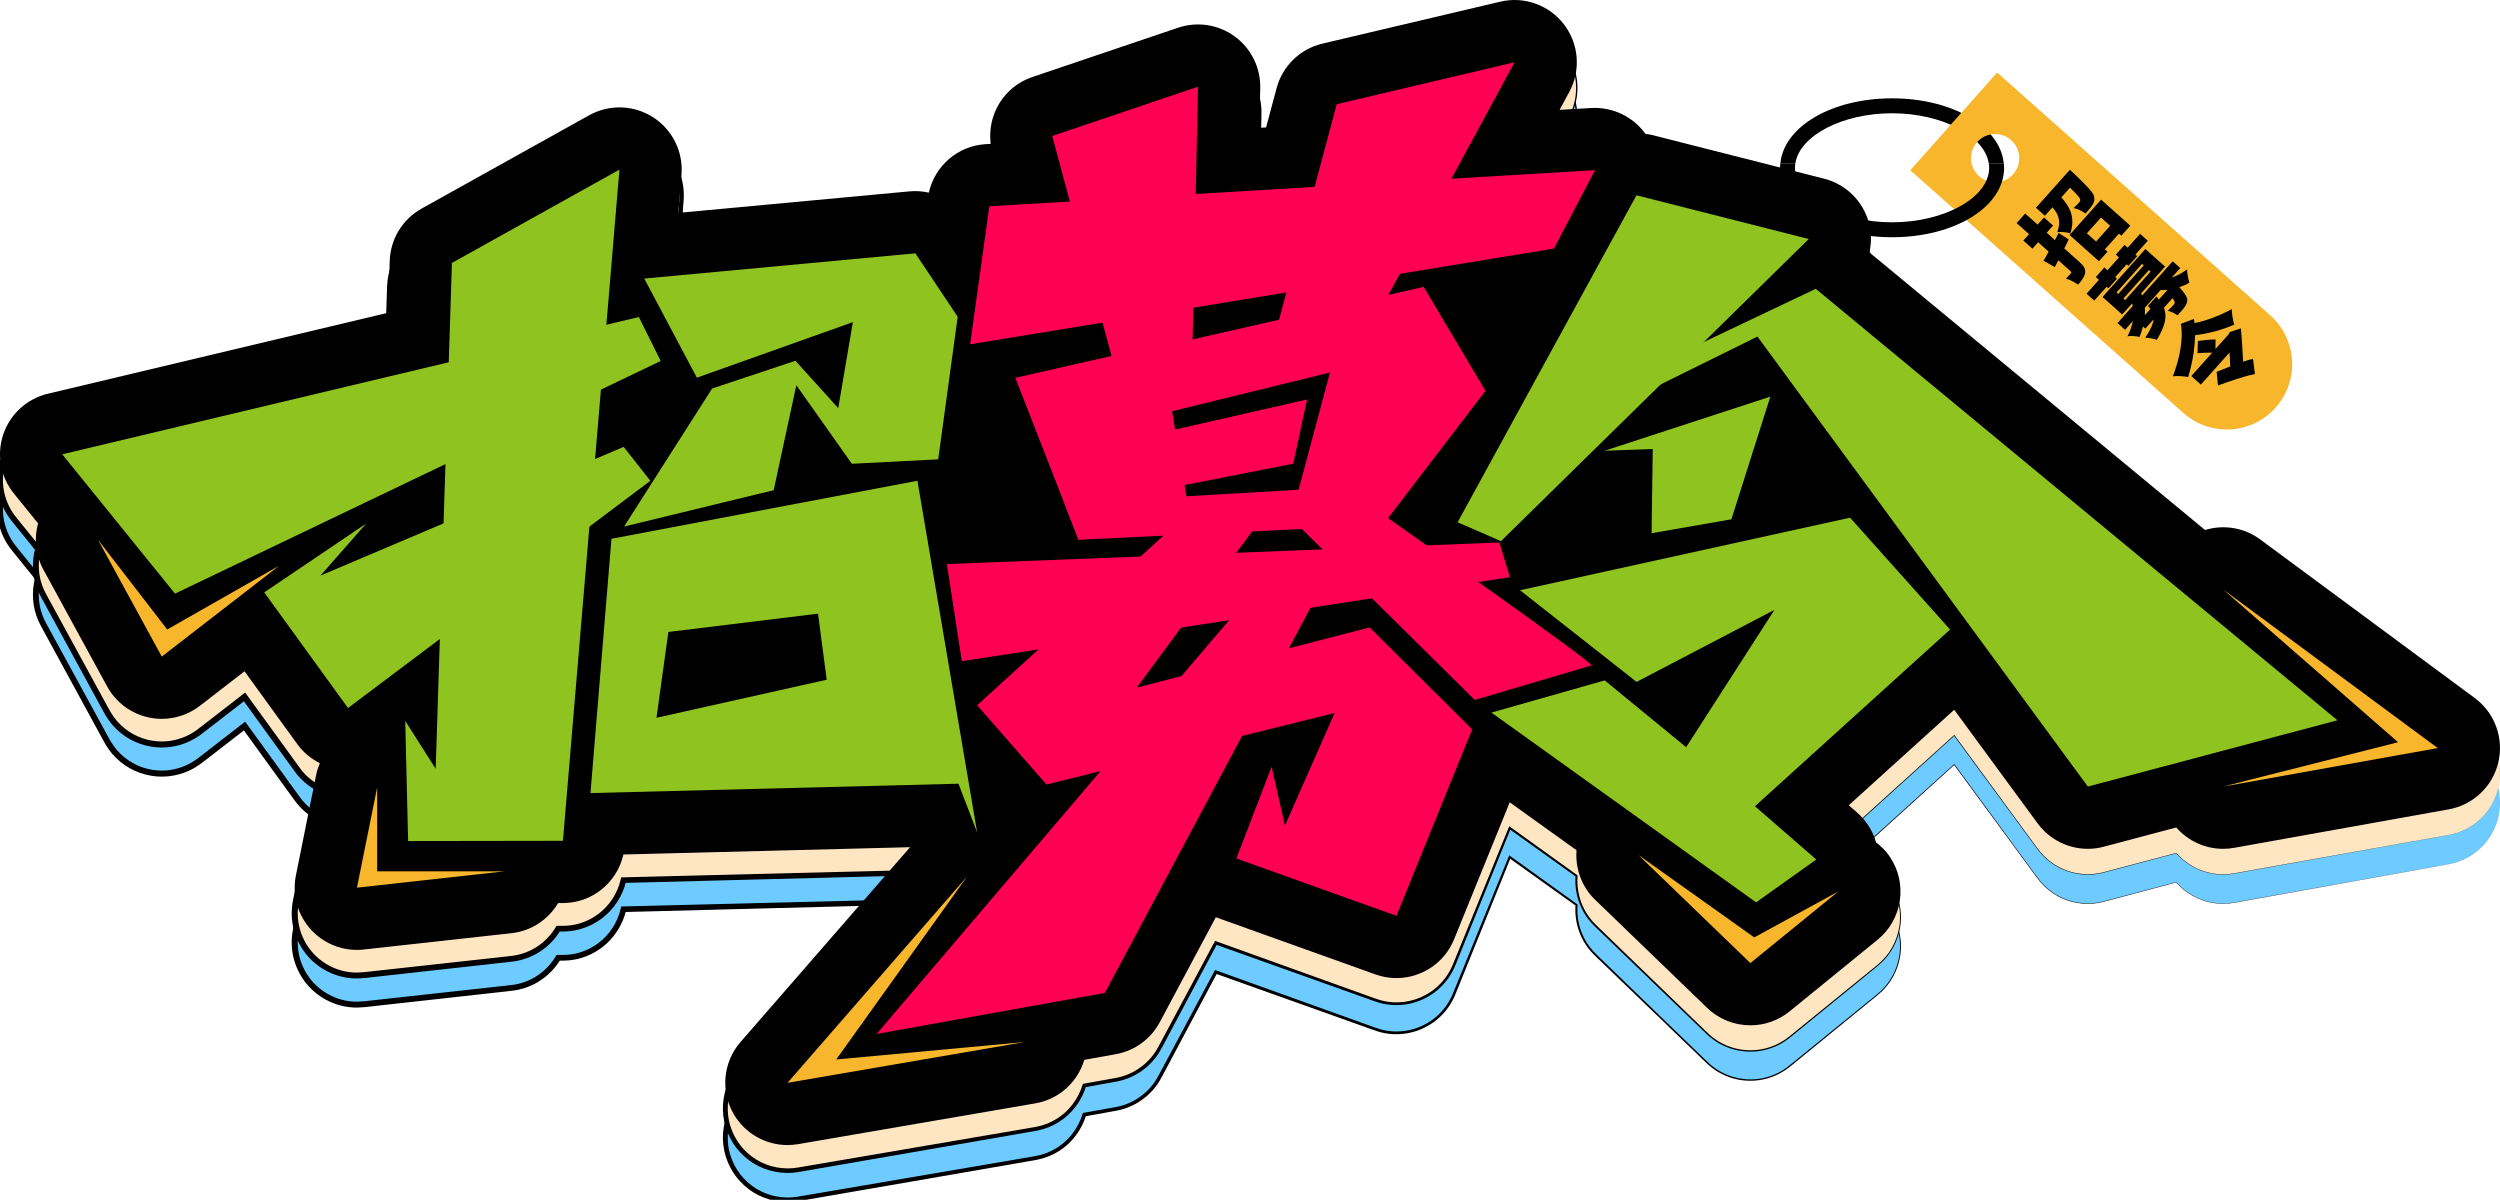 <?xml version="1.0" encoding="iso-8859-1"?>
<!-- Generator: Adobe Illustrator 27.0.0, SVG Export Plug-In . SVG Version: 6.00 Build 0)  -->
<svg version="1.1" id="&#x56FE;&#x5C42;_1" xmlns="http://www.w3.org/2000/svg" xmlns:xlink="http://www.w3.org/1999/xlink" x="0px"
	 y="0px" viewBox="0 0 1001.302 480.555" style="enable-background:new 0 0 1001.302 480.555;" xml:space="preserve">
<g>
	<g>
		<g>
			<path style="fill:#6ECBFF;" d="M991.186,301.503l-85.959-63.534c-6.573-4.859-14.766-5.975-22.066-3.762L748.749,123.041
				c0.853-3.859,0.84-7.92-0.226-11.872c-2.347-8.697-9.204-15.446-17.935-17.667L661.57,75.981
				c-0.838-0.212-1.678-0.292-2.518-0.415c-4.972-6.922-13.147-10.836-21.698-10.381l-12.721,0.76l3.902-7.197
				c4.685-8.639,3.857-19.22-2.113-27.026c-5.965-7.801-15.968-11.375-25.527-9.121l-71.223,16.8
				c-8.936,2.109-15.992,8.95-18.363,17.818l-4.213,15.745l-2.683,0.161l0.342-15.935c0.175-8.127-3.623-15.826-10.178-20.638
				s-15.052-6.116-22.736-3.516l-58.397,19.751c-11.376,3.847-18.135,15.159-16.649,26.764l-2.045,0.122
				c-11.153,0.668-20.317,8.683-22.74,19.412c-2.491-0.551-5.073-0.766-7.69-0.513l-92.656,8.625l1.283-15.233
				c0.774-9.184-3.579-18.042-11.322-23.038c-7.733-5.001-17.604-5.313-25.653-0.838l-67.089,37.37
				c-7.655,4.261-12.51,12.228-12.788,20.983l-0.667,20.745L19.158,179.631c-8.332,1.987-15.062,8.108-17.823,16.216
				c-2.766,8.108-1.174,17.068,4.217,23.725l9.697,11.982c-1.645,6.021-1.079,12.634,2.122,18.502l25.536,46.802
				c3.501,6.413,9.632,10.966,16.781,12.461c1.695,0.355,3.404,0.531,5.108,0.531c5.478,0,10.854-1.807,15.261-5.215l17.881-13.841
				l21.256,29.336c2.335,3.221,5.433,5.702,8.91,7.477c-0.635,1.506-1.149,3.082-1.484,4.741l-8.098,40.179
				c-1.573,7.801,0.672,15.885,6.043,21.758c4.753,5.191,11.444,8.103,18.397,8.103c0.906,0,1.821-0.049,2.737-0.151l59.176-6.54
				c8.057-0.891,14.796-5.562,18.668-12.068l1.96-0.004c11.772-0.017,21.666-8.26,24.192-19.447l114.808-2.922l-67.889,77.995
				c-6.925,7.957-8.093,19.406-2.922,28.595c4.465,7.942,12.827,12.71,21.723,12.71c1.398,0,2.815-0.117,4.232-0.36l95.05-16.347
				c9.605-1.652,16.954-8.639,19.597-17.426l12.635-2.272c7.509-1.349,13.99-6.063,17.584-12.797l22.449-42.048l63.933,22.91
				c2.776,0.993,5.615,1.466,8.405,1.466c9.876,0,19.186-5.907,23.106-15.558l22.27-54.846l26.757,19.188
				c-0.548,7.175,1.922,14.504,7.46,19.851l44.844,43.286c4.811,4.641,11.054,6.993,17.321,6.993c5.561,0,11.137-1.85,15.739-5.6
				l35.193-28.653c9.992-8.132,12.14-22.542,4.952-33.24c-1.542-2.292-3.453-4.179-5.538-5.784c-1.314-4.581-3.915-8.752-7.6-11.951
				l-3.341-2.902l42.24-38.253l33.415,45.514c4.772,6.496,12.286,10.178,20.097,10.178c2.128,0,4.276-0.273,6.399-0.838
				l29.022-7.707c4.651,5.318,11.444,8.55,18.744,8.55c1.461,0,2.941-0.132,4.427-0.394l85.959-15.417
				c9.798-1.758,17.613-9.179,19.878-18.87C1002.912,317.529,999.192,307.42,991.186,301.503z M398.978,222.132l-4.54,0.178
				c1.126-1.279,2.143-2.65,2.991-4.146L398.978,222.132z"/>
		</g>
		<g>
			<path d="M991.186,301.503l-52.332-38.641l-26.166-19.32l-6.542-4.83c-1.085-0.814-2.19-1.593-3.362-2.271
				c-1.184-0.65-2.395-1.264-3.672-1.713c-5.071-1.892-10.758-2.035-15.933-0.46l-0.032,0.01l-0.026-0.022L748.655,123.154
				l-0.069-0.057l0.019-0.088c1.003-4.533,0.766-9.356-0.843-13.719c-1.569-4.372-4.401-8.274-8.061-11.13
				c-1.827-1.43-3.856-2.605-6.009-3.471c-2.148-0.88-4.45-1.328-6.709-1.929l-13.588-3.442l-27.175-6.885l-13.588-3.442
				l-6.795-1.716l-3.398-0.858c-0.571-0.14-1.127-0.301-1.691-0.394c-0.567-0.098-1.146-0.163-1.729-0.247l-0.087-0.013
				l-0.054-0.074c-0.928-1.258-1.957-2.439-3.083-3.523c-1.147-1.062-2.382-2.025-3.691-2.877c-1.324-0.83-2.72-1.54-4.166-2.131
				c-1.453-0.574-2.96-1.002-4.49-1.313c-1.534-0.297-3.095-0.429-4.655-0.451c-1.554,0.008-3.137,0.148-4.707,0.232l-9.439,0.575
				l-0.465,0.028l0.222-0.41l2.702-4.999c0.887-1.679,1.855-3.3,2.495-5.061c0.661-1.751,1.158-3.568,1.417-5.424
				c0.248-1.857,0.296-3.737,0.144-5.603c-0.349-3.724-1.502-7.388-3.467-10.577c-0.962-1.603-2.105-3.103-3.423-4.431
				c-1.311-1.33-2.742-2.556-4.332-3.544c-1.579-1.002-3.262-1.837-5.019-2.478c-1.767-0.614-3.596-1.038-5.452-1.263
				c-1.856-0.241-3.738-0.197-5.593-0.001c-1.856,0.18-3.673,0.688-5.526,1.114l-22.116,5.246l-44.232,10.491
				c-1.854,0.442-3.674,0.842-5.41,1.516c-1.732,0.681-3.388,1.552-4.928,2.595c-3.097,2.069-5.66,4.899-7.514,8.117
				c-0.937,1.607-1.652,3.338-2.183,5.118c-0.529,1.79-0.986,3.649-1.483,5.471l-2.924,10.982l-0.09,0.337l-0.349,0.021
				l-2.683,0.164l-0.527,0.032l0.011-0.529l0.202-9.969l0.101-4.985c0.027-0.838,0.014-1.649,0.005-2.462
				c-0.055-0.812-0.104-1.625-0.23-2.43c-0.862-6.468-4.514-12.468-9.769-16.302c-5.254-3.838-12.076-5.475-18.486-4.329
				c-1.616,0.259-3.145,0.718-4.721,1.272l-4.721,1.603l-9.441,3.206l-37.766,12.825l-4.721,1.603
				c-1.572,0.531-3.046,1.136-4.486,1.896c-2.855,1.529-5.355,3.686-7.366,6.214c-4.081,5.047-5.854,11.796-5.053,18.205
				l0.091,0.725l-0.729,0.045l-2.126,0.133c-0.687,0.077-1.377,0.131-2.061,0.224c-0.677,0.136-1.362,0.238-2.033,0.4
				c-0.662,0.195-1.34,0.341-1.99,0.575c-2.619,0.88-5.08,2.218-7.246,3.931c-4.345,3.415-7.459,8.353-8.662,13.748l-0.157,0.705
				l-0.709-0.155c-1.997-0.438-4.04-0.651-6.073-0.581c-2.006,0.11-4.158,0.37-6.23,0.548l-12.544,1.183l-25.088,2.367
				l-50.176,4.733l-1.011,0.095l0.084-1.014l0.994-11.987l0.249-2.997c0.059-0.983,0.126-1.937,0.081-2.908
				c-0.054-1.933-0.34-3.858-0.849-5.724c-2.014-7.487-7.888-13.795-15.225-16.29c-3.64-1.287-7.599-1.671-11.417-1.092
				c-1.909,0.282-3.783,0.793-5.572,1.516c-0.441,0.196-0.891,0.371-1.325,0.582l-1.287,0.661l-2.624,1.464l-21.001,11.732
				l-42.002,23.464c-1.796,0.974-3.393,1.92-4.892,3.16c-1.488,1.214-2.829,2.608-3.984,4.141
				c-2.313,3.066-3.875,6.693-4.502,10.482l-0.188,1.427c-0.051,0.477-0.066,0.958-0.102,1.436l-0.104,2.993l-0.19,6.011
				l-0.381,12.022l-0.026,0.814l-0.793,0.189L55.591,172.103l-25.02,5.97l-6.255,1.493l-3.128,0.746
				c-1.052,0.245-2.089,0.497-3.055,0.774c-3.922,1.167-7.535,3.364-10.359,6.327c-2.835,2.952-4.879,6.647-5.882,10.614
				c-1.013,3.963-0.97,8.186,0.114,12.128c0.54,1.971,1.335,3.872,2.36,5.639c1.005,1.778,2.32,3.338,3.693,5.032l8.096,9.994
				l0.376,0.464l-0.157,0.577c-1.443,5.298-1.048,11.094,1.261,16.078c0.554,1.226,1.278,2.472,1.965,3.746l2.07,3.789l4.139,7.577
				l16.557,30.309c0.69,1.239,1.38,2.58,2.07,3.734c0.71,1.171,1.504,2.292,2.401,3.327c1.799,2.065,3.941,3.834,6.335,5.167
				c4.772,2.694,10.491,3.668,15.879,2.655c2.693-0.492,5.299-1.454,7.665-2.831c1.207-0.694,2.255-1.463,3.406-2.374l3.413-2.644
				l13.65-10.576l1.006-0.779l0.748,1.031l14.082,19.415l7.035,9.712c2.201,3.109,5.204,5.57,8.614,7.308l1.025,0.523l-0.448,1.06
				c-0.685,1.622-1.189,3.248-1.514,4.999l-1.086,5.373l-2.171,10.745l-4.342,21.491c-0.371,1.825-0.731,3.511-0.831,5.246
				c-0.114,1.734-0.037,3.481,0.23,5.199c0.538,3.436,1.85,6.746,3.801,9.623c3.872,5.79,10.422,9.689,17.367,10.316
				c0.866,0.074,1.736,0.131,2.605,0.095c0.875-0.059,1.721-0.074,2.62-0.162l5.448-0.599l10.897-1.199l21.794-2.398l10.897-1.199
				l5.448-0.599l2.724-0.3c0.912-0.098,1.824-0.197,2.669-0.326c3.442-0.534,6.759-1.838,9.639-3.799
				c2.883-1.956,5.327-4.558,7.114-7.554l0.333-0.558l0.655-0.005c0.734-0.006,1.49,0.009,2.205-0.014
				c0.703-0.044,1.411-0.039,2.111-0.118c0.696-0.107,1.402-0.155,2.09-0.306c0.683-0.17,1.385-0.268,2.054-0.493
				c2.707-0.78,5.269-2.055,7.531-3.737c4.537-3.353,7.818-8.365,9.057-13.88l0.194-0.862l0.884-0.022l114.809-2.866l2.452-0.061
				l-1.61,1.848l-47.426,54.413l-11.864,13.596l-5.932,6.798c-0.98,1.132-1.997,2.268-2.946,3.397
				c-0.917,1.113-1.785,2.277-2.482,3.542c-2.929,4.993-3.858,11.074-2.721,16.741c0.592,2.831,1.703,5.546,3.232,8.001
				c1.538,2.449,3.538,4.607,5.845,6.349c4.611,3.521,10.542,5.196,16.316,4.757c0.722-0.057,1.442-0.146,2.155-0.267l2.223-0.38
				l4.447-0.759l8.894-1.518l35.576-6.073l35.576-6.073c2.955-0.513,5.95-0.996,8.873-1.534c2.855-0.561,5.624-1.603,8.085-3.164
				c4.981-3.043,8.692-8.017,10.4-13.589l0.137-0.448l0.457-0.082l10.214-1.823l2.549-0.459l1.232-0.256l1.215-0.326
				c1.609-0.476,3.168-1.119,4.645-1.915c2.955-1.591,5.574-3.802,7.639-6.451c1.048-1.331,1.879-2.752,2.687-4.286l2.449-4.573
				l19.592-36.587l0.268-0.501l0.534,0.192l38.869,13.983l19.435,6.992l4.859,1.748c1.606,0.608,3.204,1.071,4.871,1.357
				c1.658,0.277,3.345,0.415,5.025,0.319c1.682-0.044,3.355-0.3,4.986-0.708c3.273-0.8,6.349-2.327,9.03-4.362
				c2.644-2.082,4.903-4.671,6.487-7.649c0.818-1.465,1.421-3.056,2.078-4.659l1.949-4.782l3.897-9.563l15.588-38.254l0.217-0.532
				l0.466,0.335l26.733,19.221l0.188,0.135l-0.017,0.23c-0.325,4.307,0.451,8.701,2.323,12.599c0.918,1.956,2.13,3.768,3.544,5.4
				c1.418,1.611,3.079,3.086,4.635,4.627l18.928,18.316l18.928,18.316c1.584,1.508,3.14,3.093,4.747,4.538
				c1.645,1.411,3.459,2.632,5.418,3.564c3.902,1.895,8.315,2.722,12.644,2.38c4.33-0.326,8.561-1.839,12.125-4.323
				c1.761-1.254,3.426-2.72,5.142-4.08l5.112-4.151l20.446-16.604l5.112-4.151c0.869-0.677,1.664-1.416,2.478-2.14
				c0.407-0.362,0.749-0.789,1.127-1.18c0.372-0.397,0.747-0.792,1.062-1.238l0.992-1.298l0.867-1.384
				c0.306-0.452,0.546-0.941,0.787-1.429c0.232-0.492,0.518-0.96,0.706-1.472c0.874-1.999,1.418-4.123,1.773-6.27
				c1.314-8.631-2.353-17.881-9.439-23.059l-0.045-0.033l-0.017-0.058c-0.863-2.986-2.27-5.819-4.17-8.282
				c-0.942-1.237-2.01-2.376-3.172-3.409l-3.539-3.084l-0.143-0.124l0.14-0.127l42.258-38.233l0.115-0.104l0.092,0.125l17.2,23.452
				l8.6,11.726l4.3,5.863l2.15,2.931c0.714,0.98,1.426,1.961,2.196,2.887c1.564,1.836,3.383,3.458,5.403,4.778
				c2.029,1.305,4.236,2.337,6.552,3.02c2.318,0.669,4.729,1.022,7.144,1.015c2.418-0.004,4.817-0.399,7.142-1.072l28.112-7.451
				l0.05-0.013l0.034,0.039c4.657,5.379,11.702,8.599,18.825,8.531c1.779-0.002,3.545-0.231,5.294-0.573l5.261-0.941l10.523-1.882
				l42.092-7.528l21.046-3.764l5.261-0.941c0.88-0.143,1.745-0.354,2.614-0.543c0.851-0.26,1.716-0.477,2.539-0.82
				c1.672-0.611,3.266-1.428,4.755-2.402c1.504-0.952,2.885-2.094,4.135-3.359c5.051-5.035,7.736-12.321,7.161-19.434
				C1000.704,312.526,996.945,305.727,991.186,301.503z M991.186,301.503c5.763,4.218,9.531,11.016,10.044,18.141
				c0.582,7.119-2.098,14.417-7.152,19.465c-1.251,1.268-2.633,2.414-4.14,3.369c-1.49,0.977-3.088,1.797-4.762,2.411
				c-0.824,0.344-1.691,0.562-2.544,0.824c-0.871,0.189-1.739,0.402-2.618,0.546l-5.26,0.946l-21.042,3.785l-42.084,7.569
				l-10.521,1.892l-5.26,0.946c-1.747,0.344-3.53,0.578-5.317,0.581c-7.165,0.075-14.259-3.157-18.951-8.567l0.084,0.026
				l-28.105,7.478c-2.328,0.677-4.757,1.08-7.191,1.086c-2.434,0.01-4.866-0.344-7.204-1.016c-2.335-0.686-4.563-1.725-6.611-3.04
				c-2.039-1.33-3.875-2.965-5.456-4.815c-0.78-0.937-1.494-1.919-2.208-2.897l-2.153-2.929l-4.306-5.859l-8.611-11.718
				l-17.223-23.435l0.207,0.021l-42.221,38.274l-0.003-0.251l3.545,3.083c1.178,1.047,2.263,2.201,3.219,3.454
				c1.929,2.495,3.358,5.367,4.237,8.394l-0.062-0.091c7.187,5.241,10.926,14.632,9.599,23.393c-0.357,2.18-0.908,4.337-1.794,6.368
				c-0.19,0.52-0.48,0.996-0.715,1.496c-0.245,0.496-0.488,0.993-0.798,1.452l-0.878,1.407l-1.004,1.321
				c-0.319,0.454-0.698,0.856-1.076,1.261c-0.383,0.399-0.731,0.833-1.143,1.202c-0.824,0.738-1.637,1.494-2.498,2.169l-5.101,4.164
				l-20.404,16.655l-5.101,4.164c-1.721,1.37-3.351,2.818-5.163,4.116c-3.633,2.546-7.955,4.104-12.382,4.448
				c-4.425,0.361-8.943-0.474-12.945-2.404c-2.009-0.951-3.871-2.196-5.56-3.638c-1.66-1.486-3.184-3.035-4.783-4.549
				l-18.973-18.269l-18.973-18.269c-1.565-1.544-3.203-2.984-4.692-4.664c-1.463-1.68-2.719-3.549-3.672-5.566
				c-1.944-4.021-2.756-8.555-2.431-13.003l0.17,0.365l-26.781-19.154l0.682-0.197l-15.493,38.292l-3.873,9.573l-1.937,4.787
				c-0.645,1.58-1.26,3.222-2.116,4.769c-1.646,3.111-3.997,5.823-6.755,8.003c-2.794,2.133-6.004,3.736-9.423,4.581
				c-1.704,0.431-3.454,0.703-5.213,0.754c-1.758,0.104-3.525-0.035-5.26-0.321c-1.73-0.289-3.452-0.788-5.066-1.395l-4.863-1.736
				l-19.452-6.943l-38.904-13.887l0.802-0.309l-19.501,36.635l-2.438,4.579c-0.797,1.526-1.714,3.106-2.808,4.497
				c-2.181,2.813-4.952,5.165-8.082,6.86c-1.564,0.849-3.217,1.535-4.924,2.044l-1.289,0.349l-1.307,0.275l-2.556,0.467
				l-10.21,1.849l0.594-0.53c-1.797,5.925-5.728,11.22-11.028,14.48c-2.619,1.669-5.571,2.791-8.611,3.395
				c-2.99,0.558-5.934,1.039-8.903,1.563l-35.56,6.161l-35.56,6.161l-8.89,1.54l-4.445,0.77l-2.223,0.385
				c-0.768,0.133-1.542,0.231-2.319,0.294c-6.215,0.49-12.61-1.3-17.592-5.083c-2.494-1.872-4.659-4.196-6.325-6.835
				c-1.657-2.643-2.865-5.573-3.511-8.631c-1.246-6.12-0.256-12.696,2.899-18.111c0.754-1.371,1.687-2.634,2.678-3.841
				c0.983-1.175,1.971-2.282,2.956-3.426l5.915-6.813l11.831-13.626l47.354-54.476l0.841,1.786l-114.806,2.978l1.078-0.884
				c-1.349,6.039-4.935,11.534-9.905,15.215c-2.478,1.847-5.289,3.249-8.261,4.108c-0.734,0.245-1.504,0.36-2.255,0.544
				c-0.756,0.165-1.53,0.224-2.294,0.338c-0.768,0.087-1.543,0.086-2.314,0.131c-0.762,0.024-1.484,0.01-2.228,0.016l0.987-0.563
				c-1.954,3.284-4.628,6.137-7.791,8.288c-3.158,2.157-6.805,3.594-10.583,4.184c-0.962,0.147-1.866,0.244-2.771,0.342
				l-2.724,0.302l-5.448,0.605l-10.895,1.21l-21.791,2.419l-10.895,1.21l-5.448,0.605c-0.918,0.091-1.901,0.12-2.849,0.179
				c-0.956,0.038-1.914-0.021-2.868-0.103c-7.645-0.683-14.861-4.966-19.134-11.342c-2.153-3.168-3.601-6.813-4.198-10.599
				c-0.296-1.893-0.383-3.818-0.259-5.73c0.108-1.918,0.514-3.818,0.869-5.572l4.321-21.495l2.161-10.747l1.08-5.374
				c0.338-1.844,0.914-3.73,1.654-5.473l0.577,1.583c-3.71-1.88-7.073-4.627-9.502-8.053l-7.037-9.71L96.94,291.517l1.753,0.252
				l-13.661,10.563l-3.415,2.641c-1.104,0.875-2.382,1.815-3.676,2.55c-2.611,1.516-5.486,2.574-8.455,3.113
				c-5.943,1.11-12.245,0.031-17.499-2.942c-2.636-1.472-4.995-3.422-6.973-5.699c-0.987-1.142-1.862-2.377-2.641-3.667
				c-0.783-1.319-1.403-2.543-2.113-3.819l-16.527-30.326l-4.132-7.581l-2.066-3.791c-0.676-1.26-1.405-2.504-2.038-3.901
				c-2.534-5.486-2.962-11.864-1.372-17.664l0.218,1.041l-8.086-10.001c-0.675-0.85-1.345-1.63-2.024-2.537
				c-0.342-0.445-0.68-0.892-0.979-1.367c-0.314-0.465-0.621-0.934-0.889-1.428c-1.124-1.941-1.994-4.028-2.584-6.191
				c-1.186-4.325-1.227-8.958-0.112-13.303c1.104-4.345,3.35-8.396,6.46-11.628c3.098-3.243,7.059-5.647,11.356-6.922
				c1.096-0.312,2.142-0.563,3.179-0.803l3.128-0.743l6.257-1.487l25.026-5.946l100.104-23.785l-0.819,1.003l0.392-12.021
				l0.196-6.011l0.108-3.017c0.038-0.521,0.057-1.043,0.113-1.563l0.206-1.553c0.684-4.125,2.391-8.07,4.917-11.397
				c1.261-1.665,2.722-3.176,4.343-4.492c1.593-1.322,3.469-2.42,5.198-3.349l42.06-23.36l21.03-11.68l2.631-1.459l1.389-0.709
				c0.468-0.226,0.953-0.415,1.429-0.624c1.929-0.775,3.95-1.32,6.007-1.619c4.113-0.612,8.372-0.189,12.287,1.206
				c7.887,2.705,14.179,9.5,16.32,17.542c0.542,2.003,0.843,4.071,0.896,6.144c0.045,1.034-0.029,2.083-0.094,3.1l-0.256,2.996
				l-1.024,11.984l-0.927-0.919l50.186-4.609l25.093-2.305l12.547-1.152l3.137-0.288c1.04-0.088,2.089-0.215,3.185-0.25
				c2.167-0.069,4.333,0.163,6.435,0.63l-0.866,0.549c1.288-5.713,4.599-10.934,9.206-14.537c2.297-1.807,4.906-3.217,7.68-4.141
				c0.688-0.245,1.405-0.4,2.107-0.603c0.71-0.17,1.434-0.277,2.151-0.418c0.723-0.097,1.453-0.153,2.179-0.231l2.131-0.128
				l-0.638,0.77c-0.831-6.771,1.063-13.886,5.377-19.198c2.127-2.662,4.771-4.929,7.784-6.534c1.502-0.793,3.11-1.445,4.69-1.972
				l4.725-1.591l37.797-12.732l9.449-3.183l4.725-1.591c1.558-0.545,3.226-1.044,4.897-1.304c6.708-1.181,13.832,0.548,19.307,4.57
				c5.477,4.016,9.267,10.284,10.149,17.026c0.129,0.839,0.179,1.686,0.233,2.532c0.008,0.849,0.018,1.699-0.011,2.523l-0.113,4.984
				l-0.226,9.968l-0.516-0.497l2.683-0.157l-0.438,0.358l2.952-10.975c0.505-1.832,0.956-3.652,1.504-5.494
				c0.556-1.845,1.303-3.64,2.278-5.305c1.93-3.335,4.596-6.259,7.809-8.396c1.598-1.076,3.316-1.974,5.112-2.675
				c1.804-0.695,3.697-1.105,5.526-1.537l44.258-10.382l22.129-5.191c1.836-0.417,3.687-0.93,5.609-1.114
				c1.906-0.196,3.839-0.236,5.744,0.016c1.904,0.236,3.781,0.675,5.592,1.311c1.802,0.662,3.526,1.523,5.143,2.555
				c1.627,1.019,3.093,2.279,4.433,3.645c1.347,1.365,2.514,2.904,3.496,4.549c2.004,3.272,3.176,7.027,3.523,10.838
				c0.151,1.91,0.097,3.834-0.161,5.732c-0.27,1.898-0.781,3.755-1.462,5.543c-0.663,1.805-1.652,3.454-2.536,5.117l-2.714,4.992
				l-0.243-0.382l9.441-0.552c1.577-0.081,3.137-0.217,4.737-0.222c1.591,0.026,3.181,0.165,4.743,0.471
				c1.558,0.32,3.092,0.76,4.57,1.349c1.471,0.605,2.891,1.331,4.236,2.18c1.331,0.871,2.586,1.854,3.75,2.938
				c1.144,1.106,2.188,2.31,3.128,3.592l-0.141-0.086c0.573,0.084,1.156,0.151,1.74,0.253c0.59,0.099,1.157,0.265,1.72,0.404
				l3.395,0.866l6.791,1.733l13.584,3.456l27.168,6.911l13.584,3.456c2.25,0.601,4.562,1.052,6.749,1.949
				c2.181,0.88,4.235,2.072,6.085,3.522c3.705,2.897,6.568,6.852,8.153,11.28c1.625,4.419,1.86,9.305,0.841,13.887l-0.05-0.145
				l134.359,111.231l-0.058-0.012c5.202-1.578,10.915-1.429,16.008,0.477c1.282,0.453,2.498,1.07,3.686,1.724
				c1.175,0.682,2.288,1.467,3.369,2.281l6.537,4.836l26.147,19.346L991.186,301.503z"/>
			<path d="M398.978,222.132c-0.468,0.218-1.126,0.484-1.904,0.735c-0.782,0.245-1.687,0.45-2.592,0.56l-2.405,0.293l1.522-2.15
				c0.957-1.351,1.909-2.637,2.883-3.944l1.391-1.867l0.569,2.008c0.235,0.828,0.396,1.688,0.468,2.454
				C398.978,220.986,398.997,221.651,398.978,222.132z M398.978,222.132c-0.535-0.842-1.032-1.5-1.482-2.058
				c-0.445-0.557-0.8-1.02-1.081-1.515l1.961,0.141c-0.709,1.665-1.799,3.138-3.098,4.348l-0.884-1.856
				c0.608,0.051,1.216,0.197,1.948,0.383C397.078,221.767,397.933,221.973,398.978,222.132z"/>
		</g>
	</g>
	<g>
		<path style="fill:#FFE6C2;" d="M991.186,289.841l-85.959-63.534c-6.573-4.859-14.766-5.975-22.066-3.762L748.749,111.378
			c0.853-3.859,0.84-7.92-0.226-11.872c-2.347-8.697-9.204-15.446-17.935-17.667L661.57,64.318
			c-0.838-0.212-1.678-0.292-2.518-0.415c-4.972-6.922-13.147-10.836-21.698-10.381l-12.721,0.76l3.902-7.197
			c4.685-8.639,3.857-19.22-2.113-27.026c-5.965-7.801-15.968-11.375-25.527-9.121l-71.223,16.8
			c-8.936,2.109-15.992,8.95-18.363,17.818L507.094,61.3l-2.683,0.161l0.342-15.935c0.175-8.127-3.623-15.826-10.178-20.638
			s-15.052-6.116-22.736-3.516l-58.397,19.751c-11.376,3.847-18.135,15.159-16.649,26.764l-2.045,0.122
			c-11.153,0.668-20.317,8.683-22.74,19.412c-2.491-0.551-5.073-0.766-7.69-0.513l-92.656,8.625l1.283-15.233
			c0.774-9.184-3.579-18.042-11.322-23.038c-7.733-5.001-17.604-5.313-25.653-0.838l-67.089,37.37
			c-7.655,4.261-12.51,12.228-12.788,20.983l-0.667,20.745L19.158,167.968c-8.332,1.987-15.062,8.108-17.823,16.216
			c-2.766,8.108-1.174,17.068,4.217,23.725l9.697,11.982c-1.645,6.021-1.079,12.634,2.122,18.502l25.536,46.802
			c3.501,6.413,9.632,10.966,16.781,12.461c1.695,0.355,3.404,0.531,5.108,0.531c5.478,0,10.854-1.807,15.261-5.215l17.881-13.841
			l21.256,29.336c2.335,3.221,5.433,5.702,8.91,7.477c-0.635,1.506-1.149,3.082-1.484,4.741l-8.098,40.179
			c-1.573,7.801,0.672,15.885,6.043,21.758c4.753,5.191,11.444,8.103,18.397,8.103c0.906,0,1.821-0.049,2.737-0.151l59.176-6.54
			c8.057-0.891,14.796-5.562,18.668-12.068l1.96-0.004c11.772-0.017,21.666-8.26,24.192-19.447l114.808-2.922l-67.889,77.995
			c-6.925,7.957-8.093,19.406-2.922,28.595c4.465,7.942,12.827,12.71,21.723,12.71c1.398,0,2.815-0.117,4.232-0.36l95.05-16.347
			c9.605-1.652,16.954-8.639,19.597-17.426l12.635-2.272c7.509-1.349,13.99-6.063,17.584-12.797l22.449-42.048l63.933,22.91
			c2.776,0.993,5.615,1.466,8.405,1.466c9.876,0,19.186-5.907,23.106-15.558l22.27-54.845l26.757,19.188
			c-0.548,7.175,1.922,14.504,7.46,19.851l44.844,43.286c4.811,4.641,11.054,6.993,17.321,6.993c5.561,0,11.137-1.85,15.739-5.6
			l35.193-28.653c9.992-8.132,12.14-22.542,4.952-33.24c-1.542-2.292-3.453-4.179-5.538-5.784c-1.314-4.581-3.915-8.752-7.6-11.951
			l-3.341-2.902l42.24-38.253l33.415,45.514c4.772,6.496,12.286,10.178,20.097,10.178c2.128,0,4.276-0.273,6.399-0.838l29.022-7.707
			c4.651,5.318,11.444,8.55,18.744,8.55c1.461,0,2.941-0.132,4.427-0.394l85.959-15.417c9.798-1.758,17.613-9.179,19.878-18.87
			C1002.912,305.867,999.192,295.757,991.186,289.841z M398.978,210.469l-4.54,0.178c1.126-1.279,2.143-2.65,2.991-4.146
			L398.978,210.469z"/>
		<g>
			<path d="M991.186,289.841L938.854,251.2l-26.166-19.32l-6.542-4.83c-1.085-0.814-2.19-1.593-3.362-2.271
				c-1.184-0.65-2.395-1.264-3.672-1.713c-5.071-1.892-10.758-2.035-15.933-0.46l-0.032,0.01l-0.026-0.022L748.655,111.492
				l-0.069-0.057l0.019-0.088c1.003-4.533,0.766-9.356-0.843-13.719c-1.569-4.372-4.401-8.274-8.061-11.13
				c-1.827-1.43-3.856-2.605-6.009-3.471c-2.148-0.88-4.45-1.328-6.709-1.929l-13.588-3.442L686.22,70.77l-13.588-3.442
				l-6.795-1.716l-3.398-0.858c-0.571-0.14-1.127-0.301-1.691-0.394c-0.567-0.098-1.146-0.163-1.729-0.247l-0.087-0.013
				l-0.054-0.074c-0.928-1.258-1.957-2.439-3.083-3.523c-1.147-1.062-2.382-2.025-3.691-2.877c-1.324-0.83-2.72-1.54-4.166-2.131
				c-1.453-0.574-2.96-1.002-4.49-1.313c-1.534-0.297-3.095-0.429-4.655-0.451c-1.554,0.008-3.137,0.148-4.707,0.232l-9.439,0.575
				l-0.465,0.028l0.222-0.41l2.702-4.999c0.887-1.679,1.855-3.3,2.495-5.061c0.661-1.751,1.158-3.568,1.417-5.424
				c0.248-1.857,0.296-3.737,0.144-5.603c-0.349-3.724-1.502-7.388-3.467-10.577c-0.962-1.603-2.105-3.103-3.423-4.431
				c-1.311-1.33-2.742-2.556-4.332-3.544c-1.579-1.002-3.262-1.837-5.019-2.478c-1.767-0.614-3.596-1.038-5.452-1.263
				c-1.856-0.241-3.738-0.197-5.593-0.001c-1.856,0.18-3.673,0.688-5.526,1.114l-22.116,5.246l-44.232,10.491
				c-1.854,0.442-3.674,0.842-5.41,1.516c-1.732,0.681-3.388,1.552-4.928,2.595c-3.097,2.069-5.66,4.899-7.514,8.117
				c-0.937,1.607-1.652,3.338-2.183,5.118c-0.529,1.79-0.986,3.649-1.483,5.471l-2.924,10.982l-0.09,0.337l-0.349,0.021
				l-2.683,0.164l-0.527,0.032l0.011-0.529l0.202-9.969l0.101-4.985c0.027-0.838,0.014-1.649,0.005-2.462
				c-0.055-0.812-0.104-1.625-0.23-2.43c-0.862-6.468-4.514-12.468-9.769-16.302c-5.254-3.838-12.076-5.475-18.486-4.329
				c-1.616,0.259-3.145,0.718-4.721,1.272l-4.721,1.603l-9.441,3.206l-37.766,12.825l-4.721,1.603
				c-1.572,0.531-3.046,1.136-4.486,1.896c-2.855,1.529-5.355,3.686-7.366,6.214c-4.081,5.047-5.854,11.797-5.053,18.205
				l0.091,0.725l-0.729,0.045l-2.126,0.133c-0.687,0.077-1.377,0.131-2.061,0.224c-0.677,0.136-1.362,0.238-2.033,0.4
				c-0.662,0.195-1.34,0.341-1.99,0.575c-2.619,0.88-5.08,2.218-7.246,3.931c-4.345,3.415-7.459,8.353-8.662,13.748l-0.157,0.705
				l-0.709-0.155c-1.997-0.438-4.04-0.651-6.073-0.581c-2.006,0.11-4.158,0.37-6.23,0.548l-12.544,1.183l-25.088,2.367
				l-50.176,4.733l-1.011,0.095l0.084-1.014l0.994-11.987l0.249-2.997c0.059-0.983,0.126-1.937,0.081-2.908
				c-0.054-1.933-0.34-3.858-0.849-5.724c-2.014-7.487-7.888-13.795-15.225-16.29c-3.64-1.287-7.599-1.671-11.417-1.092
				c-1.909,0.282-3.783,0.793-5.572,1.516c-0.441,0.196-0.891,0.371-1.325,0.582l-1.287,0.661l-2.624,1.464L212.837,70.42
				l-42.002,23.464c-1.796,0.974-3.393,1.92-4.892,3.16c-1.488,1.214-2.829,2.608-3.984,4.141
				c-2.313,3.066-3.875,6.693-4.502,10.482l-0.188,1.427c-0.051,0.477-0.066,0.958-0.102,1.436l-0.104,2.993l-0.19,6.011
				l-0.381,12.022l-0.026,0.814l-0.793,0.189L55.591,160.441l-25.02,5.97l-6.255,1.493l-3.128,0.746
				c-1.052,0.245-2.089,0.497-3.055,0.774c-3.922,1.167-7.535,3.364-10.359,6.327c-2.835,2.952-4.879,6.647-5.882,10.614
				c-1.013,3.963-0.97,8.186,0.114,12.128c0.54,1.971,1.335,3.872,2.36,5.639c1.005,1.778,2.32,3.338,3.693,5.032l8.096,9.994
				l0.376,0.464l-0.157,0.577c-1.443,5.298-1.048,11.094,1.261,16.078c0.554,1.226,1.278,2.472,1.965,3.746l2.07,3.789l4.139,7.577
				l16.557,30.309c0.69,1.239,1.38,2.58,2.07,3.734c0.71,1.171,1.504,2.292,2.401,3.327c1.799,2.065,3.941,3.834,6.335,5.167
				c4.772,2.694,10.491,3.668,15.879,2.655c2.693-0.492,5.299-1.454,7.665-2.831c1.207-0.694,2.255-1.463,3.406-2.374l3.413-2.644
				l13.65-10.576l1.006-0.779l0.748,1.031l14.082,19.415l7.035,9.712c2.201,3.109,5.204,5.57,8.614,7.308l1.025,0.523l-0.448,1.06
				c-0.685,1.622-1.189,3.248-1.514,4.999l-1.086,5.373l-2.171,10.745l-4.342,21.491c-0.371,1.825-0.731,3.511-0.831,5.246
				c-0.114,1.734-0.037,3.481,0.23,5.199c0.538,3.436,1.85,6.746,3.801,9.623c3.872,5.79,10.422,9.689,17.367,10.316
				c0.866,0.074,1.736,0.131,2.605,0.095c0.875-0.059,1.721-0.074,2.62-0.162l5.448-0.599l10.897-1.199l21.794-2.398l10.897-1.199
				l5.448-0.599l2.724-0.3c0.912-0.098,1.824-0.197,2.669-0.326c3.442-0.534,6.759-1.838,9.639-3.799
				c2.883-1.956,5.327-4.558,7.114-7.554l0.333-0.558l0.655-0.005c0.734-0.006,1.49,0.009,2.205-0.014
				c0.703-0.044,1.411-0.038,2.111-0.118c0.696-0.107,1.402-0.155,2.09-0.306c0.683-0.17,1.385-0.268,2.054-0.493
				c2.707-0.78,5.269-2.055,7.531-3.737c4.537-3.353,7.818-8.365,9.057-13.88l0.194-0.862l0.884-0.022l114.809-2.866l2.452-0.061
				l-1.61,1.848l-47.426,54.413l-11.864,13.596l-5.932,6.798c-0.98,1.132-1.997,2.268-2.946,3.397
				c-0.917,1.113-1.785,2.277-2.482,3.542c-2.929,4.993-3.858,11.074-2.721,16.741c0.592,2.831,1.703,5.546,3.232,8.001
				c1.538,2.449,3.538,4.607,5.845,6.349c4.611,3.521,10.542,5.196,16.316,4.757c0.722-0.057,1.442-0.146,2.155-0.267l2.223-0.38
				l4.447-0.759l8.894-1.518l35.576-6.073l35.576-6.073c2.955-0.513,5.95-0.996,8.873-1.534c2.855-0.561,5.624-1.603,8.085-3.164
				c4.981-3.043,8.692-8.017,10.4-13.589l0.137-0.448l0.457-0.082l10.214-1.823l2.549-0.459l1.232-0.256l1.215-0.326
				c1.609-0.476,3.168-1.119,4.645-1.915c2.955-1.591,5.574-3.802,7.639-6.451c1.048-1.331,1.879-2.752,2.687-4.286l2.449-4.573
				l19.592-36.587l0.268-0.501l0.534,0.192l38.869,13.983l19.435,6.992l4.859,1.748c1.606,0.608,3.204,1.071,4.871,1.357
				c1.658,0.277,3.345,0.415,5.025,0.319c1.682-0.044,3.355-0.3,4.986-0.708c3.273-0.8,6.349-2.327,9.03-4.362
				c2.644-2.082,4.903-4.671,6.487-7.649c0.818-1.465,1.421-3.056,2.078-4.659l1.949-4.782l3.897-9.563l15.588-38.254l0.217-0.532
				l0.466,0.335l26.733,19.221l0.188,0.135l-0.017,0.23c-0.325,4.307,0.451,8.701,2.323,12.599c0.918,1.956,2.13,3.768,3.544,5.4
				c1.418,1.611,3.079,3.086,4.635,4.627l18.928,18.316l18.928,18.316c1.584,1.508,3.14,3.093,4.747,4.538
				c1.645,1.411,3.459,2.632,5.418,3.564c3.902,1.895,8.315,2.722,12.644,2.38c4.33-0.326,8.561-1.839,12.125-4.323
				c1.761-1.254,3.426-2.72,5.142-4.08l5.112-4.151l20.446-16.604l5.112-4.151c0.869-0.677,1.664-1.416,2.478-2.14
				c0.407-0.362,0.749-0.789,1.127-1.18c0.372-0.397,0.747-0.792,1.062-1.238l0.992-1.298l0.867-1.384
				c0.306-0.452,0.546-0.941,0.787-1.429c0.232-0.492,0.518-0.96,0.706-1.472c0.874-1.999,1.418-4.123,1.773-6.27
				c1.314-8.631-2.353-17.881-9.439-23.059l-0.045-0.033l-0.017-0.058c-0.863-2.986-2.27-5.819-4.17-8.282
				c-0.942-1.237-2.01-2.376-3.172-3.409l-3.539-3.084l-0.143-0.124l0.14-0.127l42.258-38.233l0.115-0.104l0.092,0.125l17.2,23.452
				l8.6,11.726l4.3,5.863l2.15,2.931c0.714,0.98,1.426,1.961,2.196,2.887c1.564,1.836,3.383,3.458,5.403,4.778
				c2.029,1.305,4.236,2.337,6.552,3.02c2.318,0.669,4.729,1.022,7.144,1.014c2.418-0.004,4.817-0.399,7.142-1.072l28.112-7.451
				l0.05-0.013l0.034,0.039c4.657,5.379,11.702,8.599,18.825,8.531c1.779-0.002,3.545-0.231,5.294-0.573l5.261-0.941l10.523-1.882
				l42.092-7.528l21.046-3.764l5.261-0.941c0.88-0.143,1.745-0.354,2.614-0.543c0.851-0.26,1.716-0.477,2.539-0.82
				c1.672-0.611,3.266-1.428,4.755-2.402c1.504-0.952,2.885-2.094,4.135-3.359c5.051-5.035,7.736-12.321,7.161-19.434
				C1000.704,300.863,996.945,294.064,991.186,289.841z M991.186,289.841c5.763,4.218,9.531,11.016,10.044,18.141
				c0.582,7.119-2.098,14.417-7.152,19.465c-1.251,1.268-2.633,2.414-4.14,3.369c-1.49,0.977-3.088,1.797-4.762,2.411
				c-0.824,0.344-1.691,0.562-2.544,0.824c-0.871,0.189-1.739,0.402-2.618,0.546l-5.26,0.946l-21.042,3.785l-42.084,7.569
				l-10.521,1.892l-5.26,0.946c-1.747,0.344-3.53,0.578-5.317,0.581c-7.165,0.075-14.259-3.157-18.951-8.567l0.084,0.026
				l-28.105,7.478c-2.328,0.677-4.757,1.08-7.191,1.086c-2.434,0.01-4.866-0.344-7.204-1.016c-2.335-0.686-4.563-1.725-6.611-3.04
				c-2.039-1.33-3.875-2.965-5.456-4.815c-0.78-0.937-1.494-1.919-2.208-2.897l-2.153-2.929l-4.306-5.859l-8.611-11.718
				l-17.223-23.435l0.207,0.021l-42.221,38.274l-0.003-0.251l3.545,3.083c1.178,1.047,2.263,2.201,3.219,3.454
				c1.929,2.495,3.358,5.367,4.237,8.394l-0.062-0.091c7.187,5.241,10.926,14.632,9.599,23.393c-0.357,2.18-0.908,4.337-1.794,6.368
				c-0.19,0.52-0.48,0.996-0.715,1.496c-0.245,0.496-0.488,0.993-0.798,1.452l-0.878,1.407l-1.004,1.321
				c-0.319,0.454-0.698,0.856-1.076,1.261c-0.383,0.399-0.731,0.833-1.143,1.202c-0.824,0.738-1.637,1.494-2.498,2.169l-5.101,4.164
				l-20.404,16.655l-5.101,4.164c-1.721,1.37-3.351,2.818-5.163,4.116c-3.633,2.546-7.955,4.104-12.382,4.448
				c-4.425,0.361-8.943-0.474-12.945-2.404c-2.009-0.951-3.871-2.196-5.56-3.638c-1.66-1.486-3.184-3.035-4.783-4.549
				l-18.973-18.269l-18.973-18.269c-1.565-1.544-3.203-2.984-4.692-4.664c-1.463-1.68-2.719-3.549-3.672-5.566
				c-1.944-4.021-2.756-8.555-2.431-13.003l0.17,0.365l-26.781-19.154l0.682-0.197l-15.493,38.292l-3.873,9.573l-1.937,4.787
				c-0.645,1.58-1.26,3.222-2.116,4.769c-1.646,3.111-3.997,5.823-6.755,8.003c-2.794,2.133-6.004,3.736-9.423,4.581
				c-1.704,0.431-3.454,0.703-5.213,0.754c-1.758,0.104-3.525-0.035-5.26-0.321c-1.73-0.289-3.452-0.788-5.066-1.395l-4.863-1.736
				l-19.452-6.943l-38.904-13.887l0.802-0.309l-19.501,36.635l-2.438,4.579c-0.797,1.526-1.714,3.106-2.808,4.497
				c-2.181,2.813-4.952,5.165-8.082,6.86c-1.564,0.849-3.217,1.535-4.924,2.044l-1.289,0.349l-1.307,0.275l-2.556,0.467
				l-10.21,1.849l0.594-0.53c-1.797,5.925-5.728,11.22-11.028,14.48c-2.619,1.669-5.571,2.791-8.611,3.395
				c-2.99,0.558-5.934,1.039-8.903,1.563l-35.56,6.161l-35.56,6.161l-8.89,1.54l-4.445,0.77l-2.223,0.385
				c-0.768,0.133-1.542,0.231-2.319,0.294c-6.215,0.49-12.61-1.3-17.592-5.083c-2.494-1.872-4.659-4.196-6.325-6.835
				c-1.657-2.643-2.865-5.573-3.511-8.631c-1.246-6.12-0.256-12.696,2.899-18.111c0.754-1.371,1.687-2.634,2.678-3.841
				c0.983-1.175,1.971-2.282,2.956-3.426l5.915-6.813l11.831-13.626l47.354-54.476l0.841,1.786l-114.806,2.978l1.078-0.884
				c-1.349,6.039-4.935,11.534-9.905,15.215c-2.478,1.847-5.289,3.249-8.261,4.108c-0.734,0.245-1.504,0.36-2.255,0.544
				c-0.756,0.165-1.53,0.224-2.294,0.338c-0.768,0.087-1.543,0.086-2.314,0.131c-0.762,0.024-1.484,0.01-2.228,0.016l0.987-0.563
				c-1.954,3.284-4.628,6.137-7.791,8.288c-3.158,2.157-6.805,3.594-10.583,4.184c-0.962,0.147-1.866,0.244-2.771,0.342
				l-2.724,0.302l-5.448,0.605l-10.895,1.21l-21.791,2.419l-10.895,1.21l-5.448,0.605c-0.918,0.091-1.901,0.12-2.849,0.179
				c-0.956,0.038-1.914-0.021-2.868-0.103c-7.645-0.683-14.861-4.966-19.134-11.342c-2.153-3.168-3.601-6.813-4.198-10.599
				c-0.296-1.893-0.383-3.818-0.259-5.73c0.108-1.918,0.514-3.818,0.869-5.572l4.321-21.495l2.161-10.747l1.08-5.374
				c0.338-1.844,0.914-3.73,1.654-5.473l0.577,1.583c-3.71-1.88-7.073-4.627-9.502-8.053l-7.037-9.71L96.94,279.855l1.753,0.252
				L85.032,290.67l-3.415,2.641c-1.104,0.875-2.382,1.815-3.676,2.55c-2.611,1.516-5.486,2.574-8.455,3.113
				c-5.943,1.11-12.245,0.031-17.499-2.942c-2.636-1.472-4.995-3.422-6.973-5.699c-0.987-1.142-1.862-2.377-2.641-3.667
				c-0.783-1.319-1.403-2.543-2.113-3.819l-16.527-30.326L19.6,244.94l-2.066-3.791c-0.676-1.26-1.405-2.504-2.038-3.901
				c-2.534-5.486-2.962-11.864-1.372-17.664l0.218,1.041l-8.086-10.001c-0.675-0.85-1.345-1.63-2.024-2.537
				c-0.342-0.445-0.68-0.892-0.979-1.367c-0.314-0.465-0.621-0.934-0.889-1.427c-1.124-1.941-1.994-4.028-2.584-6.191
				c-1.186-4.325-1.227-8.958-0.112-13.303c1.104-4.345,3.35-8.396,6.46-11.628c3.098-3.243,7.059-5.647,11.356-6.922
				c1.096-0.312,2.142-0.563,3.179-0.803l3.128-0.743l6.257-1.487l25.026-5.946l100.104-23.785l-0.819,1.003l0.392-12.021
				l0.196-6.011l0.108-3.017c0.038-0.521,0.057-1.043,0.113-1.563l0.206-1.553c0.684-4.125,2.391-8.07,4.917-11.397
				c1.261-1.665,2.722-3.176,4.343-4.492c1.593-1.322,3.469-2.42,5.198-3.349l42.06-23.36l21.03-11.68l2.631-1.459l1.389-0.709
				c0.468-0.226,0.953-0.415,1.429-0.624c1.929-0.775,3.95-1.32,6.007-1.619c4.113-0.612,8.372-0.189,12.287,1.206
				c7.887,2.705,14.179,9.5,16.32,17.542c0.542,2.003,0.843,4.071,0.896,6.144c0.045,1.034-0.029,2.083-0.094,3.1l-0.256,2.996
				l-1.024,11.984l-0.927-0.919l50.186-4.609l25.093-2.305l12.547-1.152l3.137-0.288c1.04-0.088,2.089-0.215,3.185-0.25
				c2.167-0.069,4.333,0.163,6.435,0.63l-0.866,0.549c1.288-5.713,4.599-10.934,9.206-14.537c2.297-1.807,4.906-3.217,7.68-4.141
				c0.688-0.245,1.405-0.4,2.107-0.603c0.71-0.17,1.434-0.277,2.151-0.418c0.723-0.097,1.453-0.153,2.179-0.231l2.131-0.128
				l-0.638,0.77c-0.831-6.771,1.063-13.886,5.377-19.198c2.127-2.662,4.771-4.929,7.784-6.534c1.502-0.793,3.11-1.445,4.69-1.972
				l4.725-1.591l37.797-12.732l9.449-3.183l4.725-1.591c1.558-0.545,3.226-1.044,4.897-1.304c6.708-1.181,13.832,0.548,19.307,4.57
				c5.477,4.016,9.267,10.284,10.149,17.026c0.129,0.839,0.179,1.686,0.233,2.532c0.008,0.849,0.018,1.699-0.011,2.523l-0.113,4.984
				l-0.226,9.968l-0.516-0.497l2.683-0.157l-0.438,0.358l2.952-10.975c0.505-1.832,0.956-3.652,1.504-5.494
				c0.556-1.845,1.303-3.64,2.278-5.305c1.93-3.335,4.596-6.259,7.809-8.396c1.598-1.076,3.316-1.974,5.112-2.675
				c1.804-0.695,3.697-1.105,5.526-1.537l44.258-10.382l22.129-5.191c1.836-0.417,3.687-0.93,5.609-1.114
				c1.906-0.196,3.839-0.236,5.744,0.016c1.904,0.236,3.781,0.675,5.592,1.311c1.802,0.662,3.526,1.523,5.143,2.555
				c1.627,1.019,3.093,2.279,4.433,3.645c1.347,1.365,2.514,2.904,3.496,4.549c2.004,3.272,3.176,7.027,3.523,10.838
				c0.151,1.91,0.097,3.834-0.161,5.732c-0.27,1.898-0.781,3.755-1.462,5.543c-0.663,1.805-1.652,3.454-2.536,5.117l-2.714,4.992
				l-0.243-0.382l9.441-0.552c1.577-0.081,3.137-0.217,4.737-0.222c1.591,0.026,3.181,0.165,4.743,0.471
				c1.558,0.32,3.092,0.76,4.57,1.349c1.471,0.605,2.891,1.331,4.236,2.18c1.331,0.871,2.586,1.854,3.75,2.938
				c1.144,1.106,2.188,2.31,3.128,3.592l-0.141-0.086c0.573,0.084,1.156,0.151,1.74,0.253c0.59,0.099,1.157,0.265,1.72,0.404
				l3.395,0.866l6.791,1.733l13.584,3.456l27.168,6.911l13.584,3.456c2.25,0.601,4.562,1.052,6.749,1.949
				c2.181,0.88,4.235,2.072,6.085,3.522c3.705,2.897,6.568,6.852,8.153,11.28c1.625,4.419,1.86,9.305,0.841,13.887l-0.05-0.145
				l134.359,111.231l-0.058-0.012c5.202-1.578,10.915-1.429,16.008,0.477c1.282,0.453,2.498,1.07,3.686,1.724
				c1.175,0.682,2.288,1.467,3.369,2.281l6.537,4.836l26.147,19.346L991.186,289.841z"/>
			<path d="M398.978,210.469c-0.468,0.218-1.126,0.484-1.904,0.735c-0.782,0.245-1.687,0.45-2.592,0.56l-2.405,0.293l1.522-2.15
				c0.957-1.351,1.909-2.637,2.883-3.944l1.391-1.867l0.569,2.008c0.235,0.828,0.396,1.688,0.468,2.454
				C398.978,209.323,398.997,209.989,398.978,210.469z M398.978,210.469c-0.535-0.842-1.032-1.5-1.482-2.058
				c-0.445-0.557-0.8-1.02-1.081-1.515l1.961,0.141c-0.709,1.665-1.799,3.138-3.098,4.348l-0.884-1.856
				c0.608,0.051,1.216,0.197,1.948,0.383C397.078,210.104,397.933,210.311,398.978,210.469z"/>
		</g>
	</g>
	<path d="M991.186,279.57l-85.959-63.534c-6.573-4.859-14.766-5.975-22.066-3.762L748.749,101.107
		c0.853-3.859,0.84-7.92-0.226-11.872c-2.347-8.697-9.204-15.446-17.935-17.667L661.57,54.047c-0.838-0.212-1.678-0.292-2.518-0.415
		c-4.972-6.922-13.147-10.836-21.698-10.381l-12.721,0.76l3.902-7.197c4.685-8.639,3.857-19.22-2.113-27.026
		c-5.965-7.801-15.968-11.375-25.527-9.121l-71.223,16.8c-8.936,2.109-15.992,8.95-18.363,17.818l-4.213,15.745l-2.683,0.161
		l0.342-15.935c0.175-8.127-3.623-15.826-10.178-20.638s-15.052-6.116-22.736-3.516l-58.397,19.751
		c-11.376,3.847-18.135,15.159-16.649,26.764l-2.045,0.122c-11.153,0.668-20.317,8.683-22.74,19.412
		c-2.491-0.551-5.073-0.766-7.69-0.513l-92.656,8.625l1.283-15.233c0.774-9.184-3.579-18.042-11.322-23.038
		c-7.733-5.001-17.604-5.313-25.653-0.838l-67.089,37.37c-7.655,4.261-12.51,12.228-12.788,20.983l-0.667,20.745L19.158,157.697
		c-8.332,1.987-15.062,8.108-17.823,16.216c-2.766,8.108-1.174,17.068,4.217,23.725l9.697,11.982
		c-1.645,6.021-1.079,12.634,2.122,18.502l25.536,46.802c3.501,6.413,9.632,10.966,16.781,12.461
		c1.695,0.355,3.404,0.531,5.108,0.531c5.478,0,10.854-1.807,15.261-5.215l17.881-13.841l21.256,29.336
		c2.335,3.221,5.433,5.702,8.91,7.477c-0.635,1.506-1.149,3.082-1.484,4.741l-8.098,40.179c-1.573,7.801,0.672,15.885,6.043,21.758
		c4.753,5.191,11.444,8.103,18.397,8.103c0.906,0,1.821-0.049,2.737-0.151l59.176-6.54c8.057-0.891,14.796-5.562,18.668-12.068
		l1.96-0.004c11.772-0.017,21.666-8.26,24.192-19.447l114.808-2.922l-67.889,77.995c-6.925,7.957-8.093,19.405-2.922,28.594
		c4.465,7.942,12.827,12.71,21.723,12.71c1.398,0,2.815-0.117,4.232-0.36l95.05-16.347c9.605-1.652,16.954-8.639,19.597-17.426
		l12.635-2.272c7.509-1.349,13.99-6.063,17.584-12.797l22.449-42.048l63.933,22.91c2.776,0.993,5.615,1.466,8.405,1.466
		c9.876,0,19.186-5.907,23.106-15.559l22.27-54.845l26.757,19.188c-0.548,7.175,1.922,14.504,7.46,19.851l44.844,43.286
		c4.811,4.641,11.054,6.993,17.321,6.993c5.561,0,11.137-1.85,15.739-5.6l35.193-28.653c9.992-8.132,12.14-22.542,4.952-33.24
		c-1.542-2.292-3.453-4.179-5.538-5.784c-1.314-4.581-3.915-8.752-7.6-11.951l-3.341-2.902l42.24-38.253l33.415,45.514
		c4.772,6.496,12.286,10.178,20.097,10.178c2.128,0,4.276-0.273,6.399-0.838l29.022-7.707c4.651,5.318,11.444,8.55,18.744,8.55
		c1.461,0,2.941-0.131,4.427-0.394l85.959-15.417c9.798-1.758,17.613-9.179,19.878-18.87
		C1002.912,295.596,999.192,285.486,991.186,279.57z"/>
	<g>
		<g>
			<polygon style="fill:#8FC31F;" points="258.038,111.572 279.111,151.272 341.593,129.02 335.733,163.457 318.592,144.499 
				285.228,155.596 249.958,210.89 309.877,196.329 318.951,154.294 341.19,185.752 375.771,183.973 383.578,126.873 
				366.632,101.462 			"/>
			<path style="fill:#8FC31F;" d="M367.446,192.549l-122.541,23.243l-8.406,101.85l147.389-3.749l7.485,19.522L367.446,192.549z
				 M262.937,287.487l4.753-34.375l59.941-7.332l3.484,26.465L262.937,287.487z"/>
			<polygon style="fill:#FF0055;" points="396.234,82.629 388.553,137.903 622.397,99.549 638.837,68.141 			"/>
			<polygon style="fill:#FF0055;" points="421.429,54.472 479.823,34.722 477.38,148.528 447.815,152.277 			"/>
			<polygon style="fill:#FF0055;" points="535.395,41.733 606.614,24.932 545.3,138.038 509.287,139.288 			"/>
			<polygon style="fill:#8FC31F;" points="655.435,78.217 724.452,95.735 601.168,216.745 583.805,209.178 			"/>
			<polyline style="fill:#8FC31F;" points="650.859,151.981 727.244,115.676 936.192,288.485 836.221,315.033 703.896,134.804 
				634.209,169.233 			"/>
			<polygon style="fill:#8FC31F;" points="642.713,180.523 709.054,158.863 693.471,207.987 661.497,213.56 661.958,179.834 			"/>
			<polygon style="fill:#8FC31F;" points="608.8,236.409 655.482,273.114 710.705,244.262 675.338,299.263 642.713,272.514 
				597.348,285.406 703.345,361.415 727.457,344.255 702.9,322.92 781.052,252.14 740.99,207.342 			"/>
			<polygon style="fill:#FF0055;" points="379.239,225.922 385.226,264.803 604.764,231.18 600.51,217.277 			"/>
			<polygon style="fill:#FF0055;" points="406.659,151.32 464.923,138.094 477.158,210.463 431.982,216.181 			"/>
			<polyline style="fill:#FF0055;" points="420.822,148.844 570.197,114.9 594.951,156.538 553.808,210.316 431.982,216.181 
				426.299,201.626 520.119,196.147 532.672,149.206 441.057,171.665 			"/>
			<path style="fill:#FF0055;" d="M548.127,202.009c0,0,91.073,63.968,89.311,64.51c-1.762,0.542-46.756,13.824-46.756,13.824
				l-72.371-71.557"/>
			<polyline style="fill:#FF0055;" points="474.32,206.956 391.373,282.474 419.131,314.221 534.542,285.566 514.64,330.677 
				509.287,307.103 495.195,343.835 559.306,366.808 589.637,292.117 548.583,251.303 455.291,275.398 507.033,205.325 			"/>
			<polyline style="fill:#FF0055;" points="495.738,244.355 351.111,414.115 442.519,397.679 526.074,241.176 			"/>
			<polygon style="fill:#FF0055;" points="462.662,173.861 457.546,197.597 517.939,185.728 523.517,160.004 			"/>
			<polygon style="fill:#8FC31F;" points="105.831,237.262 139.386,283.569 260.48,192.568 249.798,178.979 128.343,230.547 
				146.606,209.735 			"/>
			<polygon style="fill:#8FC31F;" points="24.931,181.953 70.095,237.759 264.631,144.578 255.871,126.967 			"/>
			<polygon style="fill:#8FC31F;" points="181.011,105.306 248.1,67.937 225.464,336.76 163.456,336.859 162.309,288.74 
				174.499,307.921 			"/>
		</g>
		<polygon style="fill:#F8B62D;" points="151.063,315.345 151.063,348.98 202.138,348.98 142.966,355.52 		"/>
		<polygon style="fill:#F8B62D;" points="39.258,216.181 66.975,252.123 111.822,226.585 64.795,262.982 		"/>
		<polygon style="fill:#F8B62D;" points="890.411,236.084 976.367,299.617 890.411,315.033 960.484,297.278 		"/>
		<polygon style="fill:#F8B62D;" points="387.392,351.004 315.422,433.69 410.474,417.34 334.929,424.347 		"/>
		<polygon style="fill:#F8B62D;" points="656.211,342.439 701.058,385.729 736.25,357.077 702.615,375.452 		"/>
	</g>
	<path d="M719.084,65.379c1.718-11.021,18.738-20.014,38.728-20.014c19.985,0,37.005,8.993,38.723,20.014h6.007
		c-1.477-14.714-20.56-25.994-44.73-25.994c-24.17,0-43.257,11.281-44.734,25.994H719.084z"/>
	<g>
		<path style="fill:#F8B62D;" d="M909.275,126.274L799.892,29.05l-34.784,39.134l109.383,97.224
			c10.807,9.605,27.354,8.631,36.959-2.175S920.081,135.879,909.275,126.274z M792.678,70.571c-3.988-3.545-4.348-9.651-0.803-13.64
			c3.545-3.988,9.651-4.348,13.64-0.803c3.988,3.545,4.348,9.651,0.803,13.64C802.773,73.756,796.667,74.116,792.678,70.571z"/>
		<g>
			<path d="M828.56,95.926l-1.77,3.58l5.954,5.32c1.802,1.61,2.649,2.812,2.4,4.353c-0.199,1.539-1.207,3.003-2.841,4.832
				c-1.14-0.874-3.279-1.946-4.835-2.448c0.811-0.8,1.64-1.728,1.932-2.055c0.298-0.334,0.28-0.542-0.074-0.858l-4.919-4.396
				L823,106.984l-4.526-2.579c0.621-1.018,1.325-2.249,2.054-3.615l-4.212-3.763l-2.296,2.57l-3.631-3.244l2.296-2.57l-4.973-4.443
				l3.417-3.825l4.973,4.443l2.565-2.87l3.631,3.244l-2.565,2.87l3.311,2.958l1.499-2.886L828.56,95.926z M829.037,68
				c0,0,0.988,0.883,1.425,1.321c5.647,5.394,8.026,7.904,8.292,9.474c0.26,1.361-0.048,2.31-0.689,3.31
				c-0.552,0.887-1.623,2.139-2.798,3.454c-1.222-0.996-3.198-1.969-4.747-2.224c0.969-0.91,1.777-1.761,2.213-2.248
				c0.346-0.387,0.48-0.712,0.421-1.196c-0.082-0.674-1.218-1.928-4.076-4.722l-3.465,3.878c3.627,4.069,5.593,8.142,3.613,14.428
				c-1.351-0.463-3.748-0.696-5.219-0.486c1.614-4.547,0.397-7.256-1.961-9.95l-3.024,3.384l-3.584-3.203L829.037,68z
				 M828.895,94.113l12.65-14.157l11.674,10.431l-3.59,4.018l-0.934-0.835l-5.642,6.314l1.041,0.93l-3.417,3.825L828.895,94.113z
				 M835.843,93.444l3.684,3.292l5.642-6.314l-3.685-3.292L835.843,93.444z"/>
			<path d="M869.827,111.181c2.065-0.712,4.231-1.873,6.15-3.256c0.007,1.483,0.454,3.899,0.919,5.299
				c-1.252,0.742-2.625,1.339-4.019,1.811c2.102,2.322,3.065,3.771,3.179,4.905c0.04,1.164-0.372,2.069-1.049,2.988
				c-0.549,0.842-1.646,2.07-2.878,3.382c-1.002-0.799-2.624-1.564-3.913-1.828c0.984-0.886,1.869-1.823,2.304-2.31
				c0.346-0.387,0.483-0.648,0.51-1.068c-0.014-0.361-0.308-0.864-0.917-1.66l-3.417,3.825c1.27,3.2,0.75,6.912-2.84,12.851
				c-1.169-0.505-3.339-0.871-4.662-0.828c2.205-3.287,3.167-5.573,3.351-7.377l-3.298,3.691l-0.928-0.829
				c-0.318,1.336-0.805,2.714-1.399,4.199c-1.244-0.367-3.561-0.529-4.79-0.295c1.092-2.217,1.783-4.253,2.119-6.065l-3.101,3.471
				l-3.03-2.708l6.107-6.835c-0.101-0.33-0.196-0.667-0.29-0.992l-3.954,4.425l-7.87-7.032l17.165-19.21l7.87,7.032l-9.548,10.686
				c0.118,0.298,0.243,0.601,0.362,0.912l12.256-13.717l3.03,2.708L869.827,111.181z M843.75,114.853l-4.956,5.547l-3.09-2.761
				l4.956-5.547l-1.255-1.121l3.441-3.851l1.255,1.121l4.592-5.14l-1.255-1.121l3.489-3.905l1.255,1.121l4.956-5.547l3.09,2.761
				l-4.956,5.547l0.708,0.632l-3.489,3.905l-0.708-0.632l-4.592,5.14l0.708,0.632l-3.441,3.851L843.75,114.853z M848.401,117.736
				l10.205-11.421l-0.688-0.614l-10.205,11.421L848.401,117.736z M851.157,120.199l10.204-11.421l-0.681-0.608l-10.205,11.421
				L851.157,120.199z M863.686,118.766c0.339,0.399,0.672,0.793,1.005,1.186l3.465-3.878c-0.926,0.109-1.858,0.104-2.796,0.107
				l-6.322,7.075c0.079,0.959,0.111,1.972,0.035,2.984l2.225-2.49c-0.282-0.396-0.615-0.79-0.981-1.213L863.686,118.766z"/>
			<path d="M878.742,127.741c0.056,0.542,0.169,1.087,0.201,1.656c4.592-0.854,10.437-3.11,14.943-5.614
				c-0.036,1.733,0.461,4.589,0.947,6.248c-4.558,2.025-10.364,3.619-15.674,4.229c-0.088,5.767-1.161,11.59-2.767,16.746
				c-1.629-0.327-4.13-0.497-6.116-0.315c2.516-6.443,4.343-14.641,3.205-21.012L878.742,127.741z M897.541,131.514
				c0.352,3.999,0.646,8.788,0.878,13.365c1.475-0.495,2.827-0.907,3.959-1.18l0.757,6.138c-3.547,0.612-10.298,2.887-14.799,4.566
				l-0.511-5.474c1.549-0.632,3.477-1.419,5.431-2.169c-0.055-1.873-0.162-3.782-0.287-5.562l-11.475,12.842l-3.831-3.423
				l8.374-9.371c-1.759-0.06-4.091,0.078-5.895,0.23l0.161-4.922c2.165-0.274,5.307-0.66,7.082-0.55l-0.053,3.794l5.35-5.987
				l0.398-0.821L897.541,131.514z"/>
		</g>
	</g>
	<path d="M796.706,67.205c0,11.833-17.813,21.835-38.894,21.835c-21.086,0-38.899-10.002-38.899-21.835
		c0-0.615,0.077-1.222,0.17-1.826h-6.006c-0.061,0.606-0.144,1.209-0.144,1.826c0,15.597,19.712,27.815,44.879,27.815
		s44.874-12.218,44.874-27.815c0-0.617-0.083-1.22-0.144-1.826h-6.007C796.629,65.983,796.706,66.59,796.706,67.205z"/>
</g>
</svg>
